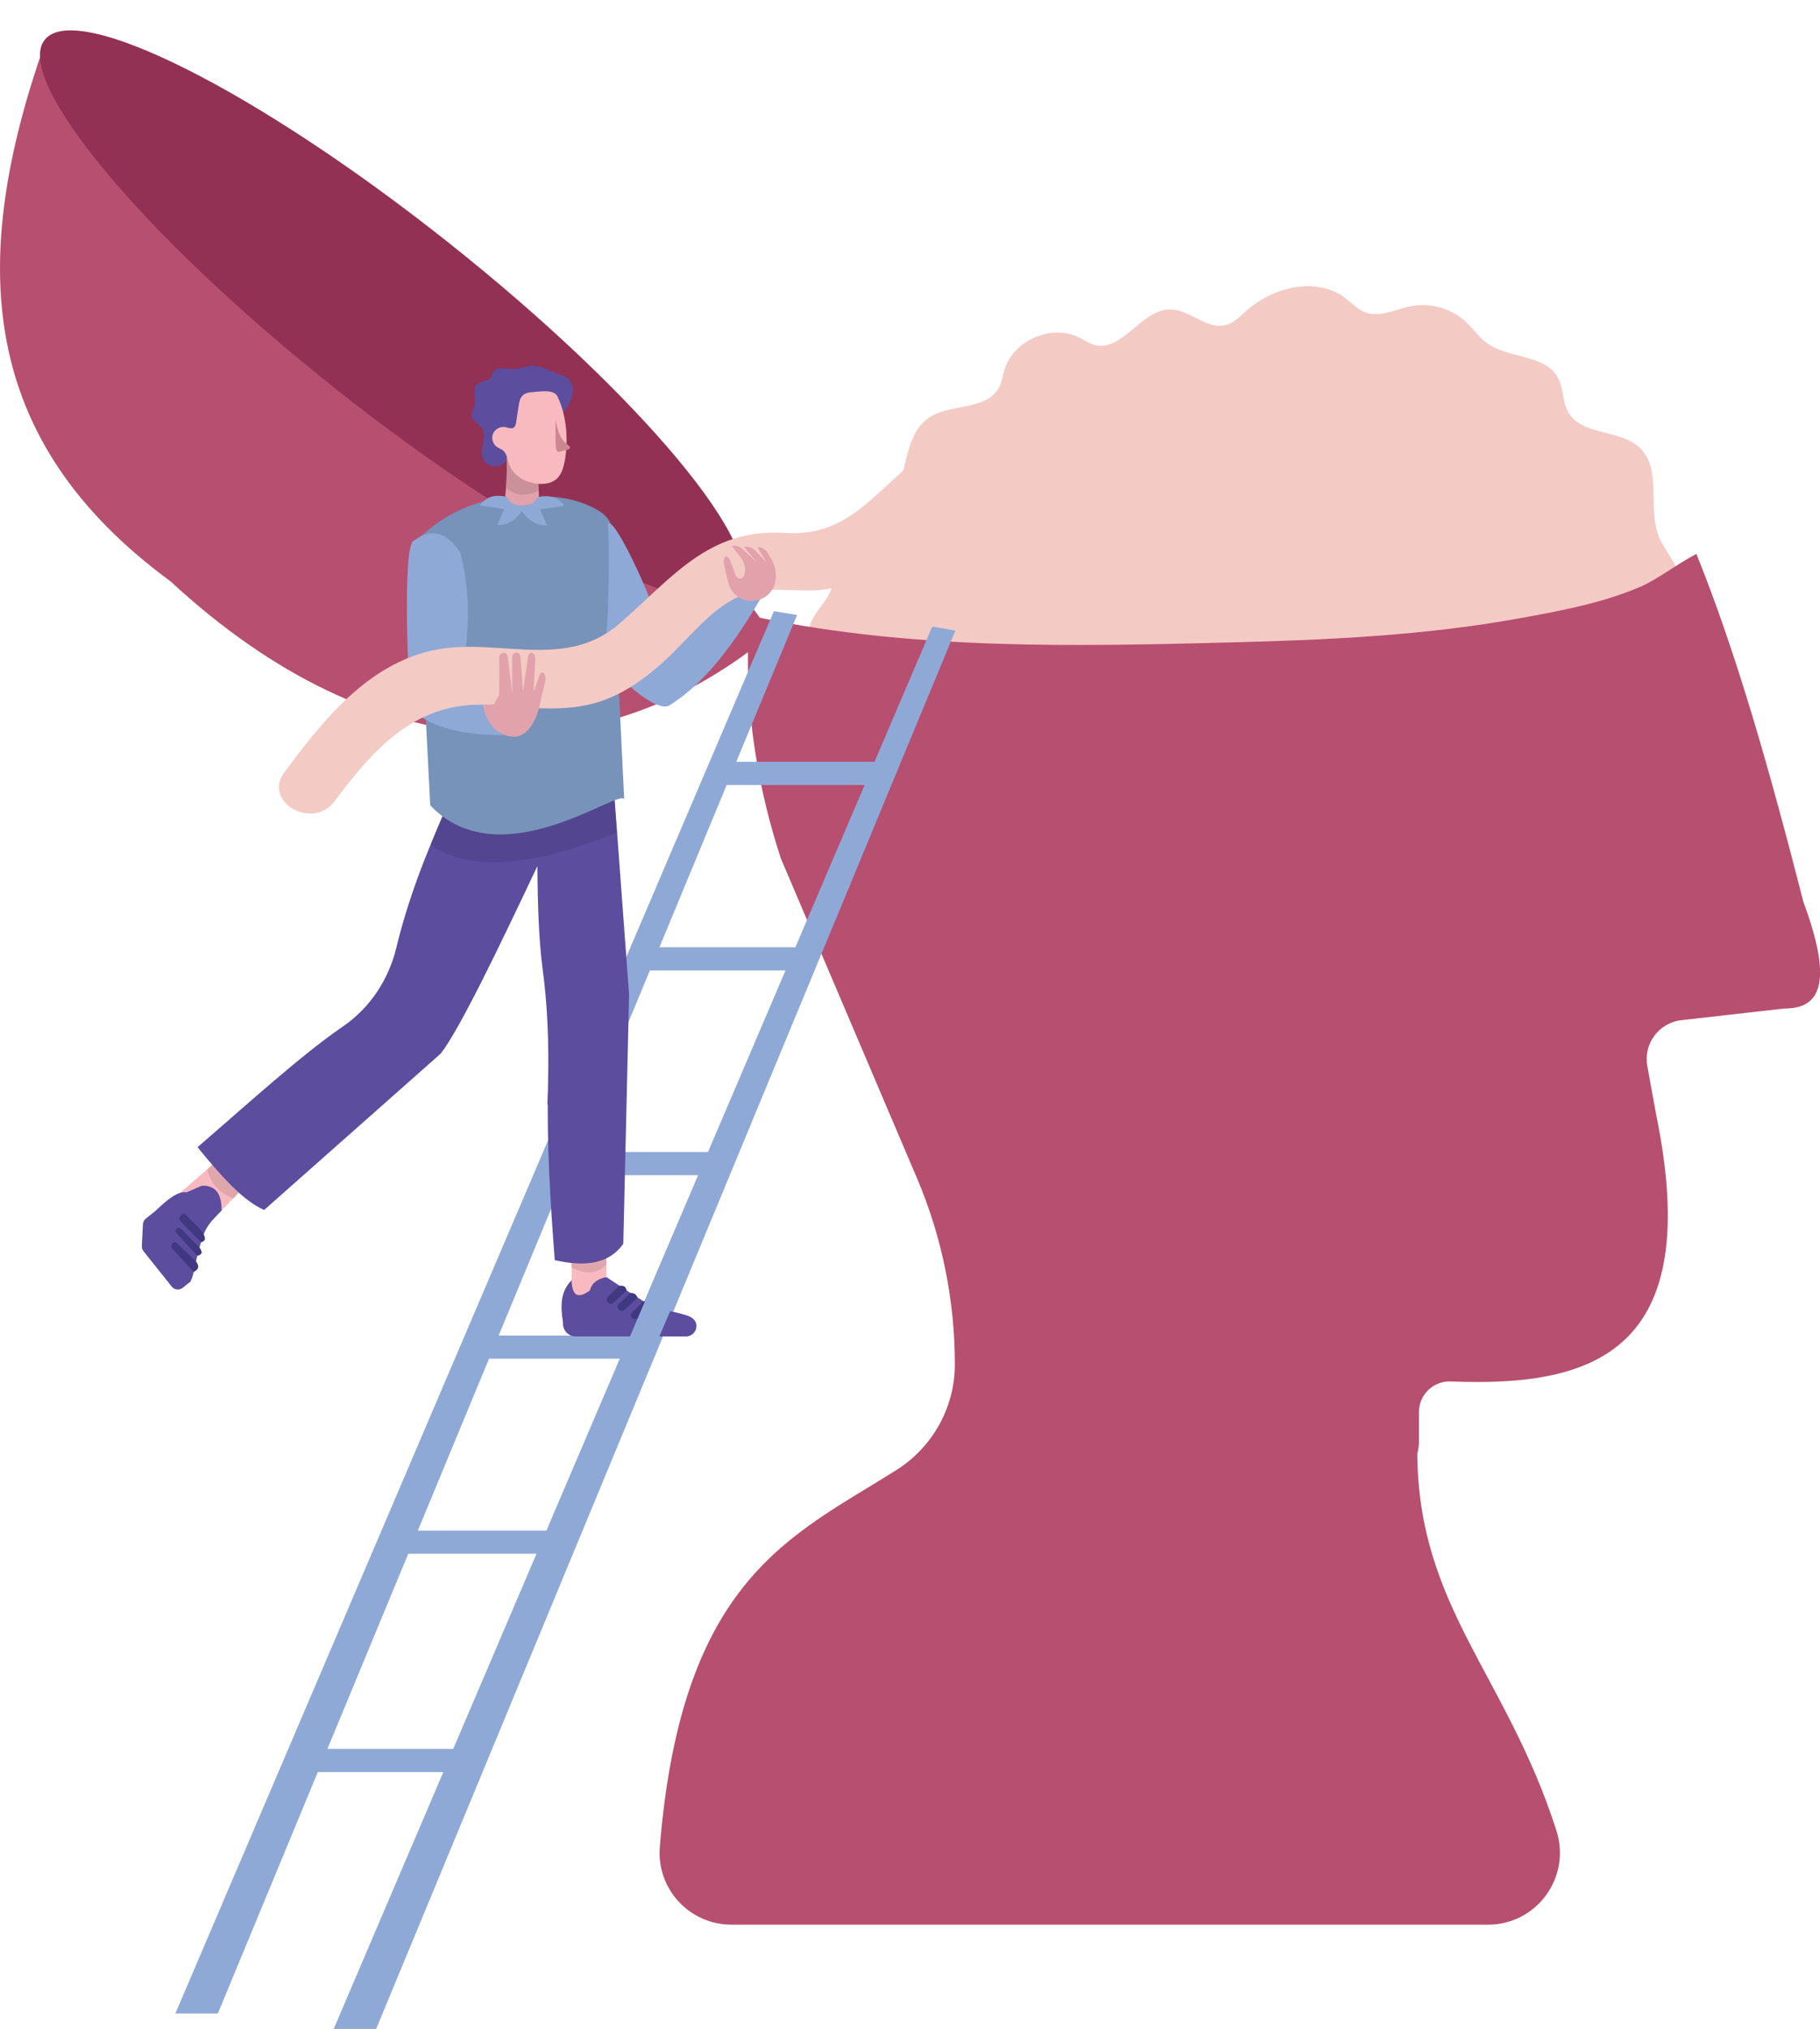 <?xml version="1.0" encoding="UTF-8"?>
<!DOCTYPE svg PUBLIC '-//W3C//DTD SVG 1.0//EN'
          'http://www.w3.org/TR/2001/REC-SVG-20010904/DTD/svg10.dtd'>
<svg height="507.6" preserveAspectRatio="xMidYMid meet" version="1.0" viewBox="0.0 -7.6 455.5 507.6" width="455.5" xmlns="http://www.w3.org/2000/svg" xmlns:xlink="http://www.w3.org/1999/xlink" zoomAndPan="magnify"
><defs
  ><clipPath id="a"
    ><path d="M 0 3 L 455.52 3 L 455.52 474 L 0 474 Z M 0 3"
    /></clipPath
  ></defs
  ><g
  ><g
    ><path d="M 137.051 268.465 L 138.008 247.973 C 138.098 245.984 140.055 244.625 141.953 245.234 C 143.227 245.645 144.078 246.848 144.047 248.188 L 143.223 282.234 L 137.051 268.465" fill="#470d2b"
    /></g
    ><g
    ><path d="M 205.762 168.945 C 200.32 162.629 199.703 152.641 204.324 145.703 C 205.496 143.941 206.973 142.355 207.793 140.402 C 209.031 137.457 208.613 134.121 208.711 130.926 C 208.812 127.73 209.742 124.145 212.555 122.629 C 214.383 121.645 216.605 121.766 218.566 121.09 C 223.078 119.531 225.09 114.355 226.195 109.711 C 227.301 105.066 228.352 99.879 232.227 97.09 C 237.625 93.207 246.902 95.242 250.012 89.367 C 250.746 87.98 250.945 86.383 251.402 84.879 C 253.66 77.48 263.234 73.387 270.145 76.863 C 271.387 77.488 272.547 78.312 273.887 78.684 C 280.859 80.602 285.621 69.805 292.855 69.812 C 297.785 69.82 302.07 75 306.832 73.711 C 308.84 73.168 310.352 71.566 311.902 70.18 C 318.617 64.172 329.414 61.516 336.621 66.918 C 338.277 68.16 339.703 69.781 341.633 70.523 C 345.305 71.941 349.27 69.75 353.133 68.996 C 357.945 68.059 363.172 69.535 366.781 72.859 C 368.664 74.59 370.125 76.777 372.199 78.273 C 377.672 82.215 386.766 80.996 389.945 86.949 C 391.355 89.586 391.027 92.898 392.492 95.504 C 395.859 101.48 405.535 99.73 410.461 104.504 C 416.066 109.938 412.199 119.738 415.277 126.914 C 417.113 131.195 421.508 135.078 420.223 139.555 C 419.727 141.273 418.445 142.637 417.566 144.195 C 413.492 151.441 418.836 160.895 416.059 168.73 C 413.074 177.156 402.621 179.723 393.777 181.035 L 205.762 168.945" fill="#f4cac5"
    /></g
    ><g clip-path="url(#a)"
    ><path d="M 11.074 3.652 C 14.309 4.523 17.629 5.133 20.637 5.844 C 32.164 8.574 42.691 14.957 52.672 21.188 C 73.152 33.977 91.668 49.66 109.828 65.492 C 127.164 80.602 144.508 95.715 160.527 112.238 C 171.109 123.156 181.199 134.66 190.191 146.949 C 229.023 155.02 269.316 154.133 308.781 153.102 C 332.641 152.477 356.598 151.375 380.129 147.117 C 390.34 145.27 401.316 143.242 410.867 139.055 C 414.738 137.355 419.637 133.578 424.559 130.965 C 434.711 156.074 443.047 185.645 451.359 218.09 C 459.207 239.219 455.02 244.719 446.582 244.707 L 420.809 247.625 C 415.184 248.262 411.27 253.523 412.281 259.094 L 414.508 271.324 C 426.637 330.379 399.086 339.48 363.137 338.004 C 358.773 337.824 355.129 341.285 355.129 345.652 L 355.129 353 C 355.129 354.086 354.977 355.133 354.715 356.137 C 355.016 394.523 377 411.309 389.535 450.379 C 393.266 462 384.645 473.906 372.441 473.906 L 183.051 473.906 C 172.566 473.906 164.285 464.957 165.133 454.508 C 170.586 387.152 198.137 376.711 224.305 360.203 C 233.363 354.492 238.953 344.547 238.973 333.836 C 238.996 317.832 235.789 301.926 229.473 287.098 L 195.43 207.168 C 189.797 189.969 186.98 172.43 187.191 155.57 C 148.059 184.324 95.328 186.512 42.688 137.848 C -5.559 102.457 -7.926 57.871 11.074 3.652" fill="#b74f71"
    /></g
    ><g
    ><path d="M 184.895 140.289 C 176.957 150.281 131.637 127.508 83.672 89.418 C 35.703 51.328 3.254 12.348 11.191 2.352 C 19.125 -7.641 64.445 15.133 112.41 53.223 C 160.379 91.312 192.828 130.293 184.895 140.289" fill="#933154"
    /></g
    ><g
    ><path d="M 81.949 429.93 L 102.172 381.121 L 134.27 381.121 L 113.43 429.93 Z M 143.824 280.605 L 162.645 235.184 L 196.586 235.184 L 177.191 280.605 Z M 155.113 332.312 L 136.746 375.324 L 104.574 375.324 L 122.398 332.312 Z M 124.801 326.516 L 141.422 286.406 L 174.715 286.406 L 157.59 326.516 Z M 216.395 188.789 L 199.062 229.383 L 165.047 229.383 L 181.867 188.789 Z M 233.316 149.164 L 218.871 182.992 L 184.27 182.992 L 199.488 146.266 L 193.691 145.301 L 43.887 496.133 L 54.516 496.133 L 79.547 435.727 L 110.953 435.727 L 83.512 500 L 94.141 500 L 239.113 150.133 L 233.316 149.164" fill="#8fa9d7"
    /></g
    ><g
    ><path d="M 55.398 281.867 L 45.082 290.82 L 50.227 290.656 C 53.094 292.062 55.812 292.156 55.488 295.207 L 60.445 290.074 L 55.398 281.867" fill="#f8babf"
    /></g
    ><g
    ><path d="M 53.137 283.828 L 51.863 284.934 L 53.137 283.828" fill="#a9a4c3"
    /></g
    ><g
    ><path d="M 53.137 283.828 L 51.863 284.934 C 52.789 289.02 55.352 290.922 58.344 292.25 L 59.773 290.77 C 57.637 288.855 55.43 286.492 53.137 283.828" fill="#dfa7ac"
    /></g
    ><g
    ><path d="M 38.559 303.379 Z M 47.723 312.805 C 48.656 311.289 48.672 308.137 50.727 301.883 C 51.266 300.227 52.168 298.715 53.367 297.449 L 55.488 295.207 C 55.445 291.484 54.277 288.922 50.539 289.027 L 46.664 290.707 C 44.68 290.254 41.875 292.473 38.863 295.375 L 36.5 297.266 C 36.062 297.617 35.797 298.137 35.77 298.695 L 35.5 304.113 C 35.477 304.59 35.625 305.055 35.922 305.426 L 42.984 314.277 C 43.656 315.121 44.887 315.258 45.73 314.578 L 47.82 312.906 L 47.723 312.805" fill="#5c4d9f"
    /></g
    ><g
    ><path d="M 50.965 301.219 C 51.113 300.859 47.938 297.711 46.473 296.281 C 46.105 295.93 45.504 296.016 45.254 296.461 L 44.973 296.953 C 44.801 297.258 44.848 297.637 45.094 297.883 L 50.312 303.18 C 51.137 302.961 51.684 302.547 50.965 301.219" fill="#413882"
    /></g
    ><g
    ><path d="M 49.922 304.52 L 45.301 299.82 C 44.867 299.379 44.113 299.602 43.984 300.207 C 43.934 300.453 44.004 300.707 44.172 300.891 L 49.379 306.586 C 50.324 306.316 50.977 305.887 49.922 304.52" fill="#413882"
    /></g
    ><g
    ><path d="M 49.055 307.98 L 44.293 303.406 C 43.867 302.996 43.16 303.191 43.004 303.762 L 42.934 304.016 C 42.863 304.273 42.93 304.547 43.109 304.746 L 48.477 310.613 C 49.469 310.094 50.137 309.43 49.055 307.98" fill="#413882"
    /></g
    ><g
    ><path d="M 143.066 312.688 C 140.277 315.406 140.227 319.152 140.895 323.176 L 140.895 323.551 C 140.895 325.312 142.32 326.742 144.078 326.742 L 171.699 326.742 C 173.141 326.742 174.309 325.57 174.309 324.125 C 174.309 322.805 173.27 321.953 172.02 321.527 C 169.977 320.84 165.742 319.961 164.227 319.715 C 163.129 319.539 151.77 311.879 151.77 311.879 L 143.066 312.688" fill="#5c4d9f"
    /></g
    ><g
    ><path d="M 151.77 306.332 L 151.77 311.879 C 149.359 312.387 148.031 313.543 147.617 315.25 C 144.699 317.41 143.152 316.617 143.066 312.688 L 143.066 306.332 L 151.77 306.332" fill="#f8babf"
    /></g
    ><g
    ><path d="M 151.77 307.207 C 149.902 308.121 147.785 308.504 145.492 308.504 C 144.703 308.504 143.895 308.461 143.066 308.375 L 143.066 309.504 C 144.59 310.254 146.062 310.719 147.457 310.719 C 149.012 310.719 150.465 310.137 151.77 308.711 L 151.77 307.207" fill="#dfa7ac"
    /></g
    ><g
    ><path d="M 157.723 315.887 L 154.902 318.574 C 154.387 319.066 154.516 319.922 155.152 320.238 C 155.531 320.43 155.988 320.363 156.305 320.074 L 159.555 317.086 C 159.254 316.133 158.598 315.812 157.723 315.887" fill="#413882"
    /></g
    ><g
    ><path d="M 161.043 318 L 158.223 320.688 C 157.707 321.18 157.836 322.035 158.473 322.352 C 158.852 322.543 159.309 322.477 159.621 322.191 L 162.871 319.199 C 162.625 318.293 162.203 317.633 161.043 318" fill="#413882"
    /></g
    ><g
    ><path d="M 155 314.094 L 152.18 316.781 C 151.664 317.273 151.793 318.129 152.43 318.445 C 152.809 318.637 153.266 318.57 153.578 318.281 L 156.832 315.293 C 156.672 314.273 156.035 313.914 155 314.094" fill="#413882"
    /></g
    ><g
    ><path d="M 153.582 189.031 L 157.445 241.223 L 155.996 303.562 C 152.145 308.953 145.93 309.246 138.844 307.668 C 137.734 293.098 136.797 278.57 137.164 263.309 C 137.398 253.715 137.062 244.102 135.781 234.594 C 134.902 228.051 134.57 219.125 134.492 209.086 C 124.668 229.84 115.191 249.59 110.332 255.961 L 66.113 295.105 C 60.988 292.898 55.535 286.895 49.441 279.398 C 62.039 268.527 75.406 256.336 85.848 249.18 C 92.645 244.52 97.305 237.402 99.223 229.391 C 101.926 218.094 106.453 206.016 112.266 193.383 L 153.582 189.031" fill="#5c4d9f"
    /></g
    ><g
    ><path d="M 110.859 196.477 L 110.691 196.492 L 109.188 200.301 C 109.73 199.031 110.289 197.758 110.859 196.477" fill="#a9a4c3"
    /></g
    ><g
    ><path d="M 153.73 192.414 L 110.859 196.477 C 110.289 197.758 109.73 199.031 109.188 200.301 L 107.793 203.832 C 112.09 206.707 117.402 208.082 123.652 208.082 C 132.207 208.082 142.52 205.504 154.367 200.66 L 153.73 192.414" fill="#53458f"
    /></g
    ><g
    ><path d="M 126.398 107.945 C 124.965 109.766 121.539 109.188 120.785 106.996 C 119.953 104.582 122.043 101.617 120.617 99.5 C 119.84 98.348 118.156 97.746 118.008 96.363 C 117.91 95.465 118.551 94.664 118.773 93.789 C 119.227 92.02 118.09 89.734 119.453 88.52 C 120.336 87.738 121.836 87.934 122.617 87.055 C 123.039 86.578 123.145 85.898 123.527 85.391 C 124.316 84.336 125.727 84.48 127.133 84.629 C 127.668 84.688 128.199 84.742 128.699 84.73 C 130.363 84.699 131.934 83.809 133.594 83.867 C 134.582 83.898 135.527 84.266 136.445 84.629 C 137.727 85.133 139.008 85.637 140.285 86.141 C 141.004 86.422 141.738 86.715 142.305 87.238 C 143.629 88.473 143.613 90.629 142.938 92.305 C 142.262 93.984 141.059 95.398 140.227 97.008 C 139.645 98.133 139.168 99.441 138.059 100.055 C 137.301 100.477 136.422 100.477 135.535 100.473 C 134.785 100.473 134.031 100.469 133.34 100.727 L 126.398 107.945" fill="#5c4d9f"
    /></g
    ><g
    ><path d="M 123.137 117.27 C 112.883 119.66 108.055 124.258 104.289 127.418 L 107.672 193.863 C 125.652 212.879 156.727 188.191 156.238 192.656 L 152.855 123.555 C 152.145 121.668 150.637 120.52 148.668 119.512 C 144.363 117.305 139.504 116.422 134.672 116.672 L 123.137 117.27" fill="#7893ba"
    /></g
    ><g
    ><path d="M 126.773 104.168 C 126.969 108.227 126.867 112.301 126.477 116.348 C 126.422 116.945 126.371 117.609 126.738 118.086 C 127.074 118.52 127.656 118.668 128.195 118.75 C 129.805 118.996 131.461 118.922 133.039 118.527 C 133.555 118.398 134.086 118.219 134.434 117.82 C 134.934 117.242 134.91 116.395 134.855 115.633 C 134.688 113.199 134.52 110.766 134.352 108.332 C 134.328 107.973 134.301 107.609 134.164 107.277 C 133.523 105.715 130.863 105.621 130.527 103.969 L 126.773 104.168" fill="#e2a2ab"
    /></g
    ><g
    ><path d="M 103.551 127.668 C 100.477 129.008 102.383 167.734 102.84 167.527 C 103.082 174.293 119.207 177.309 130.145 175.984 C 126.629 174.812 123.867 172.941 123.621 168.734 C 119.988 167.598 117.09 165.301 116.371 159.555 L 117.004 149.219 C 117.383 142.941 116.766 136.641 115.164 130.559 C 111.855 125.609 108.035 124.371 103.578 127.648 L 103.551 127.668" fill="#8fa9d7"
    /></g
    ><g
    ><path d="M 152.133 123.555 C 152.613 126.828 152.438 151.922 151.164 154.723 C 149.754 157.832 163.273 170.816 167.355 168.977 C 176.441 163.438 183.898 153.234 190.789 141.434 C 187.895 142.023 184.543 140.508 180.883 137.566 C 180.523 139.34 164.402 152.652 164.938 150.371 C 165.695 147.137 153.574 120.59 152.133 123.555" fill="#8fa9d7"
    /></g
    ><g
    ><path d="M 126.82 116.668 C 122.742 115.898 121.336 117.297 120.117 118.84 L 126.188 119.746 L 124.465 123.734 C 127.41 123.867 129.742 122.039 131.625 118.75 C 129.246 119.195 127.699 118.426 126.82 116.668" fill="#8fa9d7"
    /></g
    ><g
    ><path d="M 134.523 116.758 C 138.602 115.988 140.008 117.387 141.227 118.934 L 135.156 119.84 L 136.879 123.824 C 133.934 123.961 131.602 122.133 129.723 118.84 C 132.098 119.285 133.648 118.516 134.523 116.758" fill="#8fa9d7"
    /></g
    ><g
    ><path d="M 126.867 108.301 L 126.641 114.402 C 126.789 112.371 126.867 110.336 126.867 108.301 Z M 134.703 113.426 C 134.707 113.477 134.711 113.527 134.715 113.578 L 134.715 113.434 L 134.703 113.426" fill="#842c4b"
    /></g
    ><g
    ><path d="M 126.91 107.152 L 126.867 108.301 C 126.867 110.336 126.789 112.371 126.641 114.402 C 128 115.633 129.445 116.172 130.957 116.172 C 132.164 116.172 133.418 115.828 134.703 115.219 L 134.715 113.578 C 134.711 113.527 134.707 113.477 134.703 113.426 L 126.91 107.152" fill="#cb919a"
    /></g
    ><g
    ><path d="M 139.562 91.652 C 138.633 89.688 135.375 90.371 133.203 90.512 C 132.371 90.562 131.496 90.719 130.875 91.277 C 130.141 91.941 129.945 93 129.797 93.98 C 129.586 95.352 129.371 96.719 129.16 98.09 C 129.09 98.539 128.996 99.035 128.641 99.32 C 128.035 99.797 127.176 99.371 126.414 99.242 C 125.188 99.027 123.859 99.762 123.387 100.918 C 122.918 102.07 123.355 103.527 124.387 104.23 C 124.859 104.555 125.43 104.727 125.879 105.086 C 126.891 105.898 126.996 107.363 127.434 108.586 C 128.473 111.492 131.641 113.199 134.715 113.434 C 136.277 113.555 137.957 113.324 139.168 112.328 C 140.426 111.297 140.961 109.633 141.277 108.035 C 142.32 102.781 141.859 96.492 139.562 91.652" fill="#f8babf"
    /></g
    ><g
    ><path d="M 139.023 97.469 C 139.074 103.461 138.793 105.566 139.945 105.457 L 142.277 104.82 C 142.656 104.719 142.77 104.23 142.465 103.98 C 140.555 102.398 139.984 101.926 139.023 97.469" fill="#cc8793"
    /></g
    ><g
    ><path d="M 83.73 192.852 C 93.875 179.285 104.234 167.773 122.414 168.742 C 130.664 169.18 138.738 170.484 146.945 168.77 C 154.707 167.148 161.195 162.477 166.91 157.176 C 172.59 151.902 177.668 145.004 184.863 141.668 C 192.664 138.051 201.59 141.695 209.801 139.145 C 225.945 134.129 238.758 117.977 250.711 106.836 C 257.551 100.461 247.281 90.227 240.461 96.586 C 233.125 103.422 225.914 110.434 218.406 117.082 C 211.531 123.176 205.52 126.309 196.234 125.73 C 177.184 124.539 168.059 137.191 154.938 148.492 C 140.68 160.773 122.988 150.969 106.469 155.547 C 90.863 159.879 80.477 173.148 71.215 185.531 C 65.625 193.008 78.203 200.242 83.73 192.852" fill="#f4cac5"
    /></g
    ><g
    ><path d="M 120.84 168.855 C 121.898 173.523 124.301 176.332 128.453 176.738 C 131.602 176.68 133.516 173.992 134.797 169.945 L 136.516 162.605 C 136.711 160.73 135.504 159.918 134.977 161.426 L 133.527 165.594 L 133.98 157.168 C 133.906 155.336 132.16 155.105 132.078 157.168 L 130.898 165.324 L 130.266 156.805 C 130.023 155.012 128.02 155.48 128.18 157.168 L 128.18 165.777 L 127.094 156.805 C 126.918 155.23 124.641 155.391 124.918 157.352 C 124.961 157.633 124.918 166.23 124.918 166.23 L 123.648 168.586 L 120.84 168.855" fill="#e2a2ab"
    /></g
    ><g
    ><path d="M 188.289 142.703 C 188.637 142.68 188.996 142.633 189.371 142.566 C 191.273 142.234 192.934 140.938 193.652 139.145 C 193.664 139.113 193.676 139.086 193.688 139.059 C 194.594 136.746 194.211 134.125 192.922 132.004 L 192.223 130.852 C 191.586 129.805 190.672 129.293 189.684 129.293 L 189.555 129.293 L 191.816 133.098 L 188.938 130.078 C 188.406 129.52 187.664 129.199 186.891 129.199 L 186.199 129.199 L 189.461 133.098 L 185.742 129.676 C 185.223 129.195 184.539 128.93 183.828 128.93 L 183.117 128.93 L 185.285 131.715 C 186.137 132.809 186.613 134.195 186.426 135.566 C 186.375 135.914 186.293 136.219 186.176 136.48 C 185.785 137.359 184.496 137.277 184.156 136.379 L 182.758 132.645 C 181.996 130.984 180.965 131.398 181.125 133.367 L 182.277 138.148 C 182.941 140.906 185.465 142.922 188.289 142.703" fill="#e2a2ab"
    /></g
    ><g
    ><path d="M 166.387 306.34 L 150.441 343.672 L 157.324 344.758 L 174.359 304.891 L 166.387 306.34" fill="#8fa9d7"
    /></g
  ></g
></svg
>
